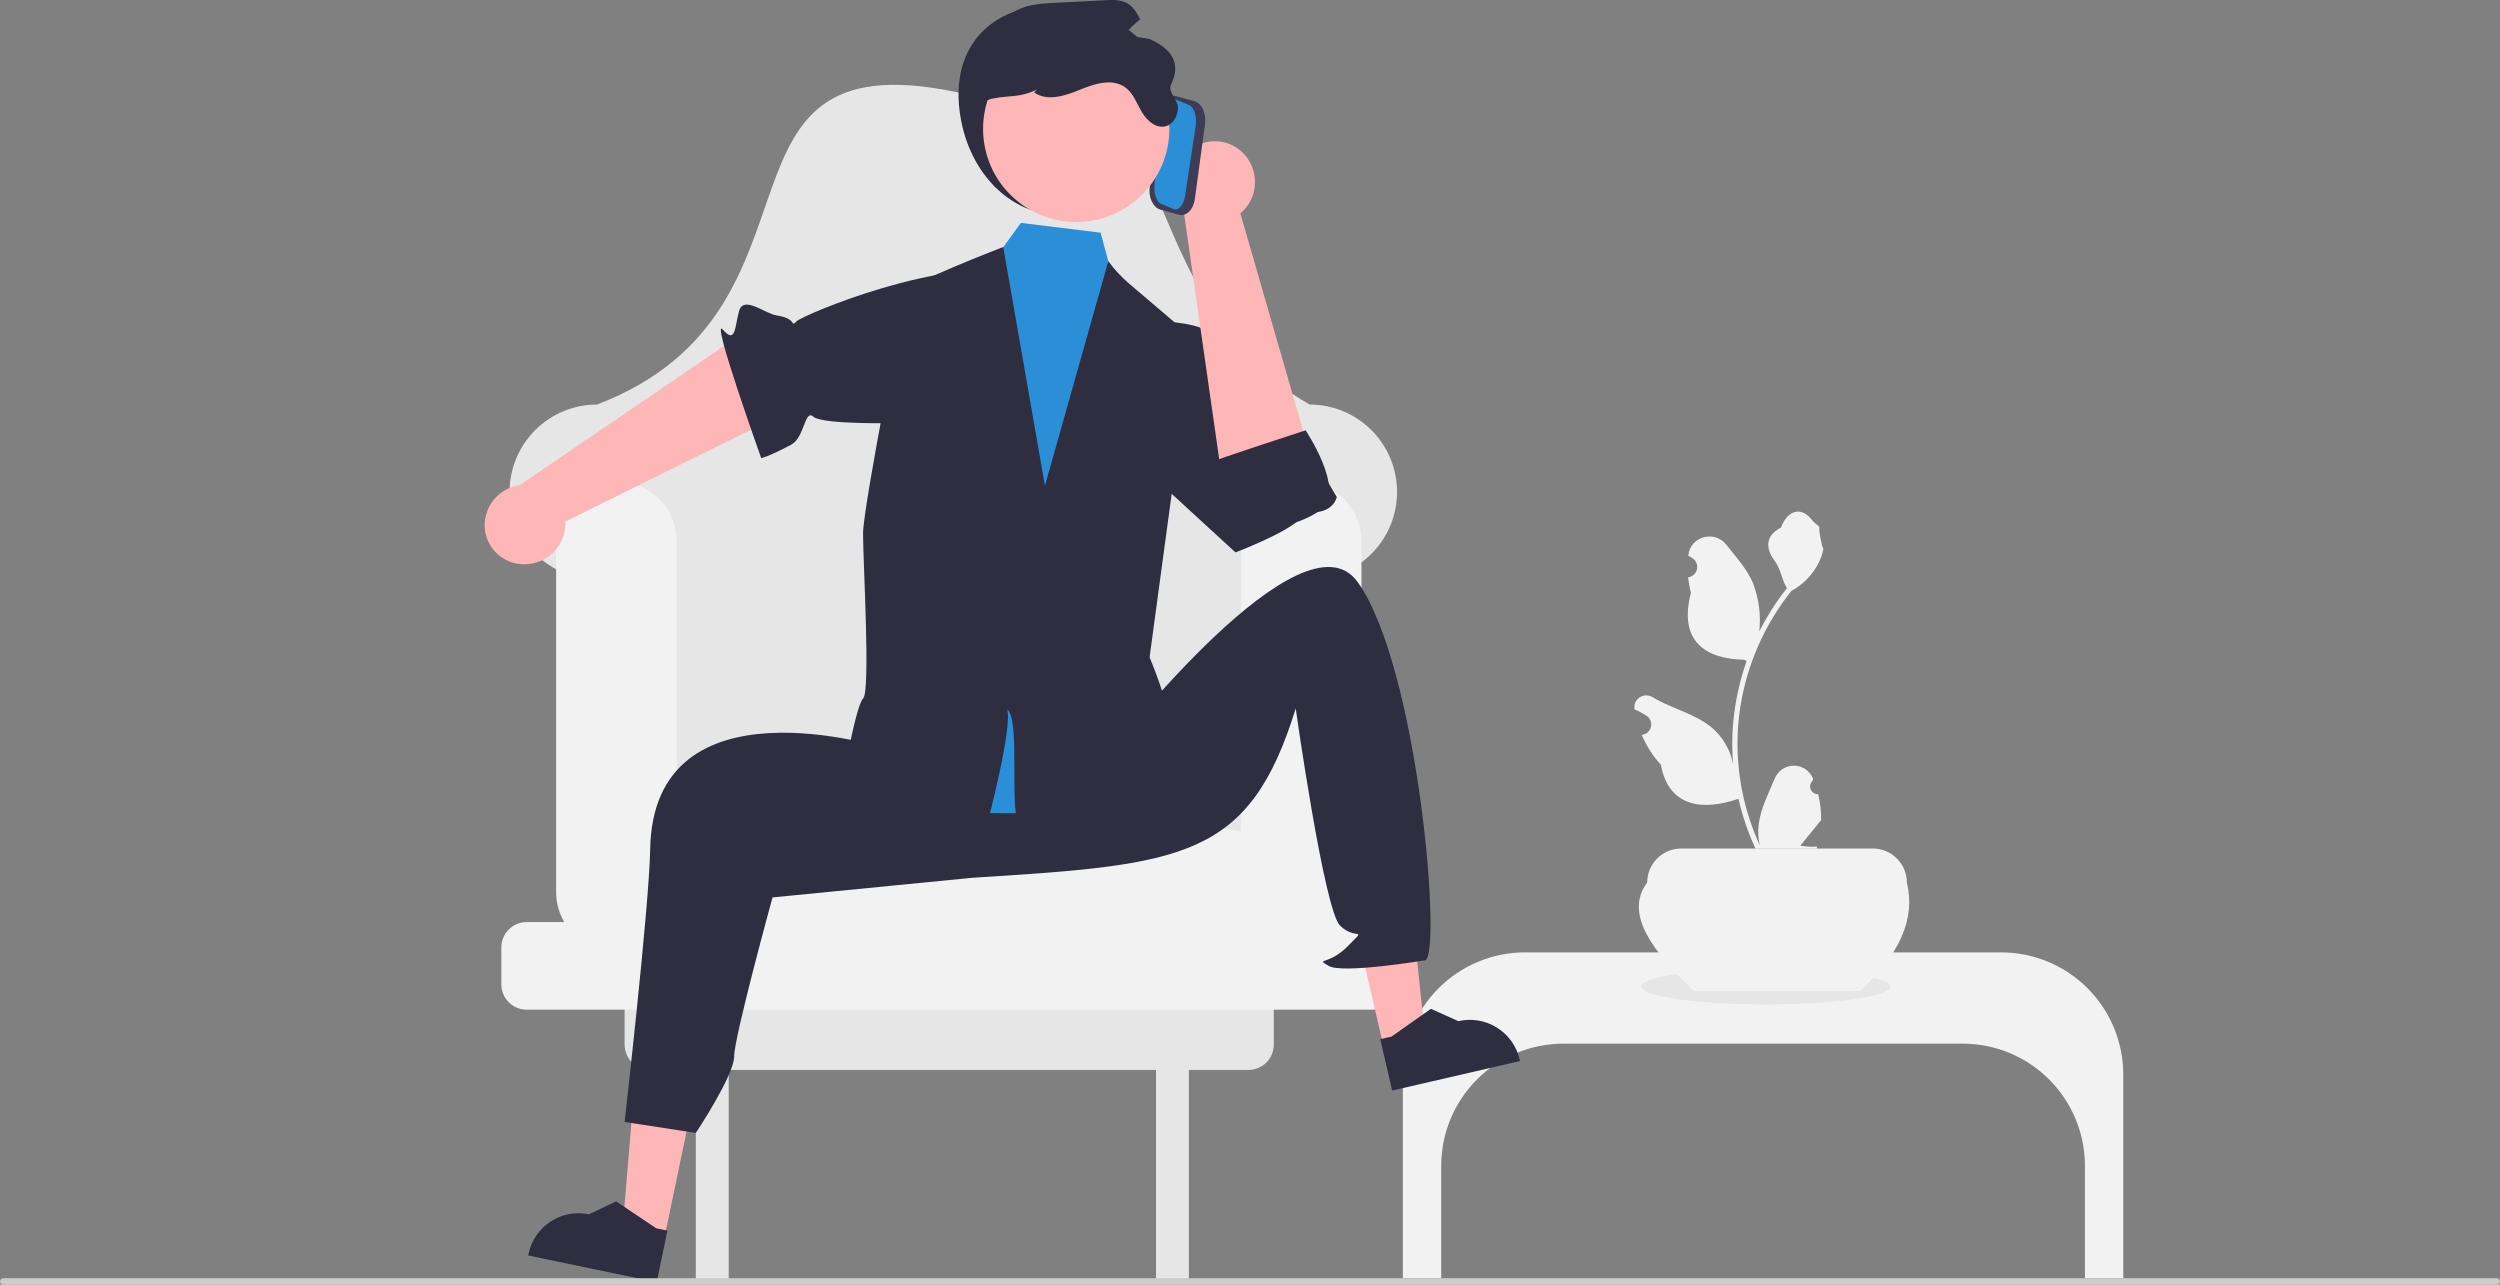 <svg width="576" height="296" viewBox="0 0 576 296" fill="none" xmlns="http://www.w3.org/2000/svg">
<rect x="0" y="0" width="576" height="296" fill="#808080" stroke="none"/>
<g clip-path="url(#clip0_593_1981)">
<path d="M418.902 182.98C418.539 182.997 418.18 182.901 417.873 182.707C417.566 182.513 417.326 182.229 417.186 181.894C417.046 181.559 417.012 181.189 417.089 180.834C417.166 180.479 417.351 180.157 417.618 179.91L417.739 179.428C417.723 179.389 417.707 179.35 417.691 179.312C417.325 178.449 416.713 177.712 415.93 177.196C415.147 176.68 414.229 176.406 413.292 176.41C412.354 176.413 411.438 176.694 410.659 177.216C409.88 177.738 409.273 178.478 408.914 179.344C407.479 182.801 405.651 186.263 405.201 189.917C405.003 191.532 405.086 193.17 405.448 194.756C402.077 187.404 400.326 179.413 400.315 171.325C400.314 169.296 400.427 167.268 400.652 165.251C400.839 163.597 401.098 161.956 401.429 160.326C403.236 151.482 407.116 143.193 412.75 136.139C415.477 134.651 417.682 132.364 419.069 129.585C419.571 128.586 419.926 127.52 420.123 126.419C419.815 126.46 418.963 121.777 419.195 121.489C418.766 120.839 417.999 120.516 417.531 119.881C415.202 116.725 411.994 117.276 410.319 121.565C406.742 123.37 406.707 126.363 408.902 129.242C410.299 131.074 410.491 133.553 411.716 135.514C411.59 135.675 411.459 135.831 411.333 135.992C409.028 138.955 407.02 142.136 405.336 145.49C405.746 141.732 405.257 137.931 403.91 134.399C402.545 131.108 399.987 128.336 397.734 125.49C395.028 122.072 389.479 123.564 389.002 127.897C388.997 127.939 388.993 127.981 388.988 128.023C389.323 128.211 389.651 128.412 389.971 128.623C390.374 128.892 390.686 129.277 390.866 129.726C391.047 130.175 391.087 130.668 390.982 131.141C390.878 131.613 390.633 132.043 390.279 132.374C389.926 132.705 389.481 132.922 389.002 132.996L388.953 133.003C389.072 134.209 389.283 135.404 389.584 136.577C386.693 147.751 392.933 151.82 401.843 152.003C402.039 152.104 402.231 152.205 402.428 152.3C400.736 157.093 399.675 162.085 399.271 167.151C399.042 170.14 399.056 173.143 399.311 176.129L399.296 176.024C398.65 172.702 396.878 169.706 394.278 167.54C390.417 164.369 384.962 163.201 380.796 160.652C380.353 160.368 379.839 160.216 379.313 160.215C378.786 160.214 378.271 160.363 377.827 160.645C377.383 160.927 377.029 161.33 376.806 161.807C376.584 162.283 376.502 162.813 376.571 163.335C376.577 163.372 376.583 163.409 376.588 163.446C377.209 163.699 377.814 163.99 378.399 164.318C378.733 164.507 379.061 164.707 379.381 164.919C379.784 165.188 380.096 165.572 380.276 166.021C380.457 166.471 380.497 166.964 380.393 167.436C380.288 167.909 380.043 168.339 379.689 168.67C379.336 169.001 378.891 169.218 378.412 169.291L378.363 169.299C378.328 169.304 378.298 169.309 378.262 169.314C379.324 171.847 380.813 174.178 382.665 176.205C384.472 185.959 392.234 186.884 400.536 184.044H400.542C401.452 188.001 402.772 191.853 404.48 195.538H418.549C418.6 195.381 418.645 195.22 418.69 195.064C417.388 195.146 416.081 195.068 414.797 194.832C415.841 193.551 416.885 192.261 417.929 190.98C417.952 190.957 417.974 190.931 417.995 190.905C418.524 190.25 419.059 189.599 419.588 188.944L419.588 188.943C419.617 186.934 419.386 184.93 418.902 182.98Z" fill="#F2F2F2"/>
<path d="M461.037 219.425H351.382C343.913 219.425 336.749 222.392 331.467 227.672C326.186 232.952 323.218 240.113 323.218 247.58V294.503H332.054V268.611C332.054 261.144 335.021 253.982 340.303 248.702C345.585 243.422 352.748 240.456 360.218 240.456H452.202C459.671 240.456 466.835 243.422 472.117 248.702C477.399 253.982 480.366 261.144 480.366 268.611V294.503H489.202V247.58C489.202 240.113 486.234 232.952 480.952 227.672C475.671 222.392 468.507 219.425 461.037 219.425Z" fill="#F2F2F2"/>
<path d="M406.841 231.413C422.7 231.413 435.557 229.577 435.557 227.312C435.557 225.047 422.7 223.211 406.841 223.211C390.982 223.211 378.125 225.047 378.125 227.312C378.125 229.577 390.982 231.413 406.841 231.413Z" fill="#E6E6E6"/>
<path d="M428.549 228.34H390.301C380.859 219.294 374.108 210.576 379.513 203.34C379.513 201.26 380.34 199.265 381.811 197.794C383.282 196.323 385.278 195.497 387.359 195.497H431.491C433.572 195.497 435.568 196.323 437.039 197.794C438.511 199.265 439.337 201.26 439.337 203.34C441.395 211.585 437.719 219.92 428.549 228.34Z" fill="#F2F2F2"/>
<path d="M301.733 93.203C256.099 67.324 273.56 0.682 223.43 21.912C158.335 6.415 195.336 71.143 137.553 93.203C134.907 93.203 132.287 93.724 129.842 94.737C127.397 95.749 125.176 97.233 123.305 99.103C121.433 100.974 119.949 103.194 118.936 105.638C117.924 108.082 117.403 110.702 117.403 113.347C117.403 116.052 117.948 118.729 119.005 121.219C120.062 123.709 121.611 125.96 123.557 127.839C125.504 129.718 127.809 131.186 130.335 132.154C132.862 133.123 135.557 133.574 138.262 133.479L145.803 133.213V196.671H293.484V133.213L301.025 133.479C303.729 133.574 306.425 133.123 308.951 132.154C311.477 131.186 313.783 129.718 315.729 127.839C317.676 125.96 319.224 123.709 320.282 121.219C321.339 118.729 321.884 116.052 321.884 113.347C321.884 110.702 321.363 108.082 320.35 105.638C319.337 103.195 317.853 100.974 315.982 99.103C314.111 97.233 311.889 95.749 309.445 94.737C307 93.724 304.38 93.203 301.733 93.203Z" fill="#E6E6E6"/>
<path d="M287.645 226.323H149.748C148.2 226.323 146.715 226.938 145.62 228.033C144.525 229.128 143.909 230.612 143.909 232.161V240.675C143.909 242.223 144.525 243.708 145.62 244.803C146.715 245.897 148.2 246.512 149.748 246.512H160.318V295.723H167.892V246.512H266.346V295.723H273.919V246.512H287.645C289.193 246.512 290.679 245.897 291.774 244.803C292.869 243.708 293.484 242.223 293.484 240.675V232.161C293.484 230.613 292.869 229.128 291.774 228.033C290.679 226.938 289.193 226.324 287.645 226.323Z" fill="#E6E6E6"/>
<path d="M316.045 212.444H311.817C313.04 210.335 313.682 207.941 313.679 205.504V124.748C313.679 121.067 312.217 117.537 309.613 114.934C307.009 112.331 303.477 110.869 299.795 110.869C296.113 110.869 292.581 112.331 289.977 114.934C287.373 117.537 285.91 121.067 285.91 124.748V191.494C181.97 176.9 249.707 177.047 155.901 191.959V124.748C155.901 121.067 154.438 117.537 151.834 114.934C149.23 112.331 145.699 110.869 142.016 110.869C138.334 110.869 134.802 112.331 132.198 114.934C129.594 117.537 128.132 121.067 128.132 124.748V205.504C128.129 207.941 128.771 210.335 129.994 212.444H121.348C119.8 212.444 118.315 213.059 117.219 214.153C116.124 215.248 115.509 216.733 115.509 218.281V226.795C115.509 228.344 116.124 229.828 117.219 230.923C118.315 232.018 119.8 232.633 121.348 232.633H316.045C317.594 232.633 319.079 232.018 320.174 230.923C321.269 229.828 321.884 228.344 321.884 226.795V218.281C321.884 216.733 321.269 215.248 320.174 214.153C319.079 213.059 317.594 212.444 316.045 212.444Z" fill="#F2F2F2"/>
<path d="M119.957 129.969C122.41 130.193 124.853 129.451 126.767 127.901C128.681 126.352 129.914 124.117 130.205 121.672C130.256 121.174 130.266 120.673 130.235 120.173L188.052 91.578L174.006 74.799L119.756 111.779C117.695 112.07 115.787 113.035 114.332 114.524C112.876 116.012 111.954 117.941 111.711 120.008C111.453 122.386 112.151 124.77 113.652 126.633C115.152 128.497 117.332 129.689 119.711 129.946C119.793 129.955 119.875 129.963 119.957 129.969Z" fill="#FFB6B6"/>
<path d="M247.005 78.075C247.005 78.075 252.619 66.938 235.088 62.897C217.556 58.856 185.189 72.464 183.542 74.018C181.895 75.573 184.035 73.461 178.826 72.652C176.325 72.263 171.333 68.033 170.307 71.593C169.282 75.152 169.566 79.427 166.566 75.966C163.566 72.506 175.387 105.551 175.387 105.551C175.387 105.551 176.913 105.306 182.32 102.44C185.357 100.831 185.389 94.147 187.421 96.017C189.453 97.886 207.519 97.569 208.534 97.322C209.55 97.076 214.102 88.697 214.102 88.697L247.005 78.075Z" fill="#2F2E41"/>
<path d="M153.052 285.319L143.427 283.313L146.585 245.245L160.791 248.205L153.052 285.319Z" fill="#FFB6B6"/>
<path d="M151.299 295.428L121.699 289.261L121.777 288.886C122.414 285.832 124.239 283.156 126.849 281.446C129.46 279.736 132.643 279.133 135.699 279.77L135.7 279.77L141.961 276.796L151.194 282.998L153.778 283.536L151.299 295.428Z" fill="#2F2E41"/>
<path d="M318.779 241.196L328.36 238.984L324.384 200.992L310.245 204.257L318.779 241.196Z" fill="#FFB6B6"/>
<path d="M320.75 251.265L350.21 244.463L350.124 244.091C349.422 241.051 347.54 238.414 344.893 236.761C342.246 235.108 339.051 234.573 336.01 235.275L336.009 235.275L329.685 232.436L320.588 238.836L318.016 239.429L320.75 251.265Z" fill="#2F2E41"/>
<path d="M205.759 153.77L204.107 172.455C204.107 172.455 150.45 155.229 149.797 195.749C149.589 208.658 143.909 258.499 143.909 258.499L160.318 261.023C160.318 261.023 169.154 247.774 169.154 243.358C169.154 238.942 177.99 206.766 177.99 206.766L224.04 202.238C272.657 199.195 287.804 197.933 298.533 163.233C298.533 163.233 305.074 209.659 308.746 213.26C312.417 216.86 315.135 213.281 310.621 217.909C306.106 222.538 302.95 220.645 306.106 222.538C309.262 224.431 328.195 221.276 328.195 221.276C332.424 221.75 327.001 154.102 312.83 134.137C300.186 116.323 256.557 172.304 256.557 172.304L205.759 153.77Z" fill="#2F2E41"/>
<path d="M262.612 74.288C262.612 74.288 279.013 72.427 282.506 80.284C286 88.141 294.804 104.502 294.804 104.502C294.804 104.502 290.289 106.425 294.899 101.43C296.966 99.192 293.153 100.557 295.773 99.684C298.393 98.811 299.266 99.684 299.266 99.684L307.999 114.526C307.999 114.526 307.297 117.908 302.759 118.018C298.222 118.128 305.379 113.653 299.266 119.764C296.109 122.919 284.648 127.272 284.648 127.272L255.351 100.357L262.612 74.288Z" fill="#2F2E41"/>
<path d="M210.893 66.316L227.469 62.022L235.207 51.353L253.583 53.611L257.495 68.163L270.577 75.754C270.577 75.754 263.347 152.208 265.066 156.406C266.786 160.604 262.613 164.115 257.346 169.527C252.079 174.938 261.722 168.9 262.944 174.792C264.166 180.683 273.075 186.918 262.944 186.856C252.813 186.795 197.086 189.607 198.833 182.622C200.579 175.638 195.146 173.727 197.779 169.348C200.413 164.969 202.186 167.416 201.299 160.954C200.413 154.492 201.286 150.127 201.286 146.635C201.286 143.143 204.213 111.409 204.213 111.409L210.893 66.316Z" fill="#2B8FD7"/>
<path d="M270.446 186.988C273.608 192.627 255.8 194.286 236.508 193.527C236.135 192.099 235.518 190.746 234.683 189.528C232.552 186.438 235.128 165.528 232.019 163.416C233.425 166.82 227.74 189.45 226.552 192.933C209.103 191.536 193.2 188.367 193.392 184.596C193.444 183.496 197.086 162.543 198.85 160.954C200.606 159.365 198.833 129.367 198.85 122.933C198.859 116.49 208.439 69.128 208.439 67.382C208.439 65.635 231.146 56.905 231.146 56.905L240.753 111.906L255.355 60.188C256.783 62.128 258.433 63.895 260.272 65.452C263.197 67.888 274.813 77.858 274.813 77.858L264.865 151.438C264.865 151.438 269.573 162.543 269.328 166.951C269.233 170.45 268.545 173.907 267.293 177.175C265.879 181.322 266.027 179.095 270.446 186.988Z" fill="#2F2E41"/>
<path d="M286.071 34.951C287.891 36.61 288.991 38.913 289.138 41.371C289.285 43.829 288.466 46.247 286.857 48.11C286.524 48.484 286.161 48.83 285.771 49.143L303.66 111.098L281.796 112.053L272.503 47.074C271.327 45.357 270.753 43.298 270.87 41.22C270.987 39.141 271.79 37.16 273.152 35.586C273.935 34.697 274.886 33.972 275.95 33.45C277.015 32.929 278.171 32.623 279.353 32.548C280.536 32.474 281.722 32.633 282.843 33.017C283.964 33.401 284.998 34.001 285.887 34.785C285.949 34.839 286.01 34.895 286.071 34.951Z" fill="#FFB6B6"/>
<path d="M278.352 106.767C279.05 106.211 300.809 99.149 300.809 99.149C300.809 99.149 310.051 112.893 304.466 117.34C298.881 121.788 286.682 122.947 286.682 122.947C286.682 122.947 281.557 120.065 281.677 116.667C281.798 113.269 278.352 106.767 278.352 106.767Z" fill="#2F2E41"/>
<path d="M264.888 43.084L267.254 25.671C267.582 23.256 269.232 21.67 270.932 22.136L275.16 23.295C276.86 23.761 277.977 26.104 277.649 28.519L275.283 45.932C274.955 48.346 273.305 49.932 271.605 49.466L267.377 48.307C265.677 47.842 264.56 45.498 264.888 43.084Z" fill="#3F3D56"/>
<path d="M266.06 42.072L268.471 26.144C268.805 23.935 270.008 22.533 271.152 23.019L273.998 24.227C275.142 24.712 275.801 26.904 275.467 29.113L273.056 45.042C272.722 47.25 271.519 48.652 270.375 48.167L267.529 46.959C266.385 46.473 265.726 44.281 266.06 42.072Z" fill="#2B8FD7"/>
<path d="M221.086 25.527C222.73 38.787 231.921 49.72 245.286 49.72C248.464 49.72 251.611 49.094 254.547 47.878C257.483 46.662 260.151 44.88 262.398 42.634C264.646 40.388 266.428 37.721 267.644 34.785C268.861 31.85 269.487 28.704 269.487 25.527C269.487 12.166 258.594 2.57 245.286 1.335C231.165 0.024 218.975 8.504 221.086 25.527Z" fill="#2F2E41"/>
<path d="M247.961 51.156C259.813 51.156 269.421 41.552 269.421 29.704C269.421 17.855 259.813 8.251 247.961 8.251C236.109 8.251 226.501 17.855 226.501 29.704C226.501 41.552 236.109 51.156 247.961 51.156Z" fill="#FFB6B6"/>
<path d="M225.739 32.041C226.419 36.702 230.393 43.206 229.462 43.206C228.532 43.206 221.914 23.989 228.532 22.736C233.332 21.827 234.405 22.624 238.891 20.68L238.258 21.275C241.228 23.434 245.36 22.103 248.748 20.698C252.146 19.302 256.269 17.972 259.248 20.121C261.119 21.471 261.91 23.815 263.073 25.806C264.237 27.807 266.387 29.696 268.602 29.082C270.38 28.589 271.404 26.597 271.395 24.755C271.385 22.913 268.985 21.16 269.794 19.507C272.189 14.609 270.035 11.27 264.814 8.965C262.915 8.677 261.016 8.382 259.117 8.081C260.112 6.703 261.319 5.491 262.692 4.489C261.984 3.047 261.174 1.596 259.806 0.795C258.289 -0.107 256.409 -0.042 254.65 0.051C250.722 0.256 246.797 0.46 242.875 0.665C239.971 0.814 236.965 0.991 234.368 2.321C231.129 3.987 229.006 7.234 227.461 10.537C223.999 17.963 224.548 23.936 225.739 32.041Z" fill="#2F2E41"/>
<path d="M3.32425e-06 295.249C-0 295.348 0.019 295.446 0.057 295.537C0.094 295.628 0.15 295.711 0.219 295.781C0.289 295.851 0.372 295.906 0.463 295.943C0.555 295.981 0.652 296 0.751 296H575.249C575.448 296 575.639 295.921 575.78 295.78C575.921 295.639 576 295.448 576 295.249C576 295.05 575.921 294.859 575.78 294.718C575.639 294.578 575.448 294.498 575.249 294.498H0.751C0.652 294.498 0.555 294.517 0.463 294.555C0.372 294.593 0.289 294.648 0.219 294.718C0.15 294.787 0.094 294.87 0.057 294.962C0.019 295.053 -0 295.151 3.32425e-06 295.249Z" fill="#CCCCCC"/>
</g>
<defs>
<clipPath id="clip0_593_1981">
<rect width="576" height="296" fill="white"/>
</clipPath>
</defs>
</svg>
